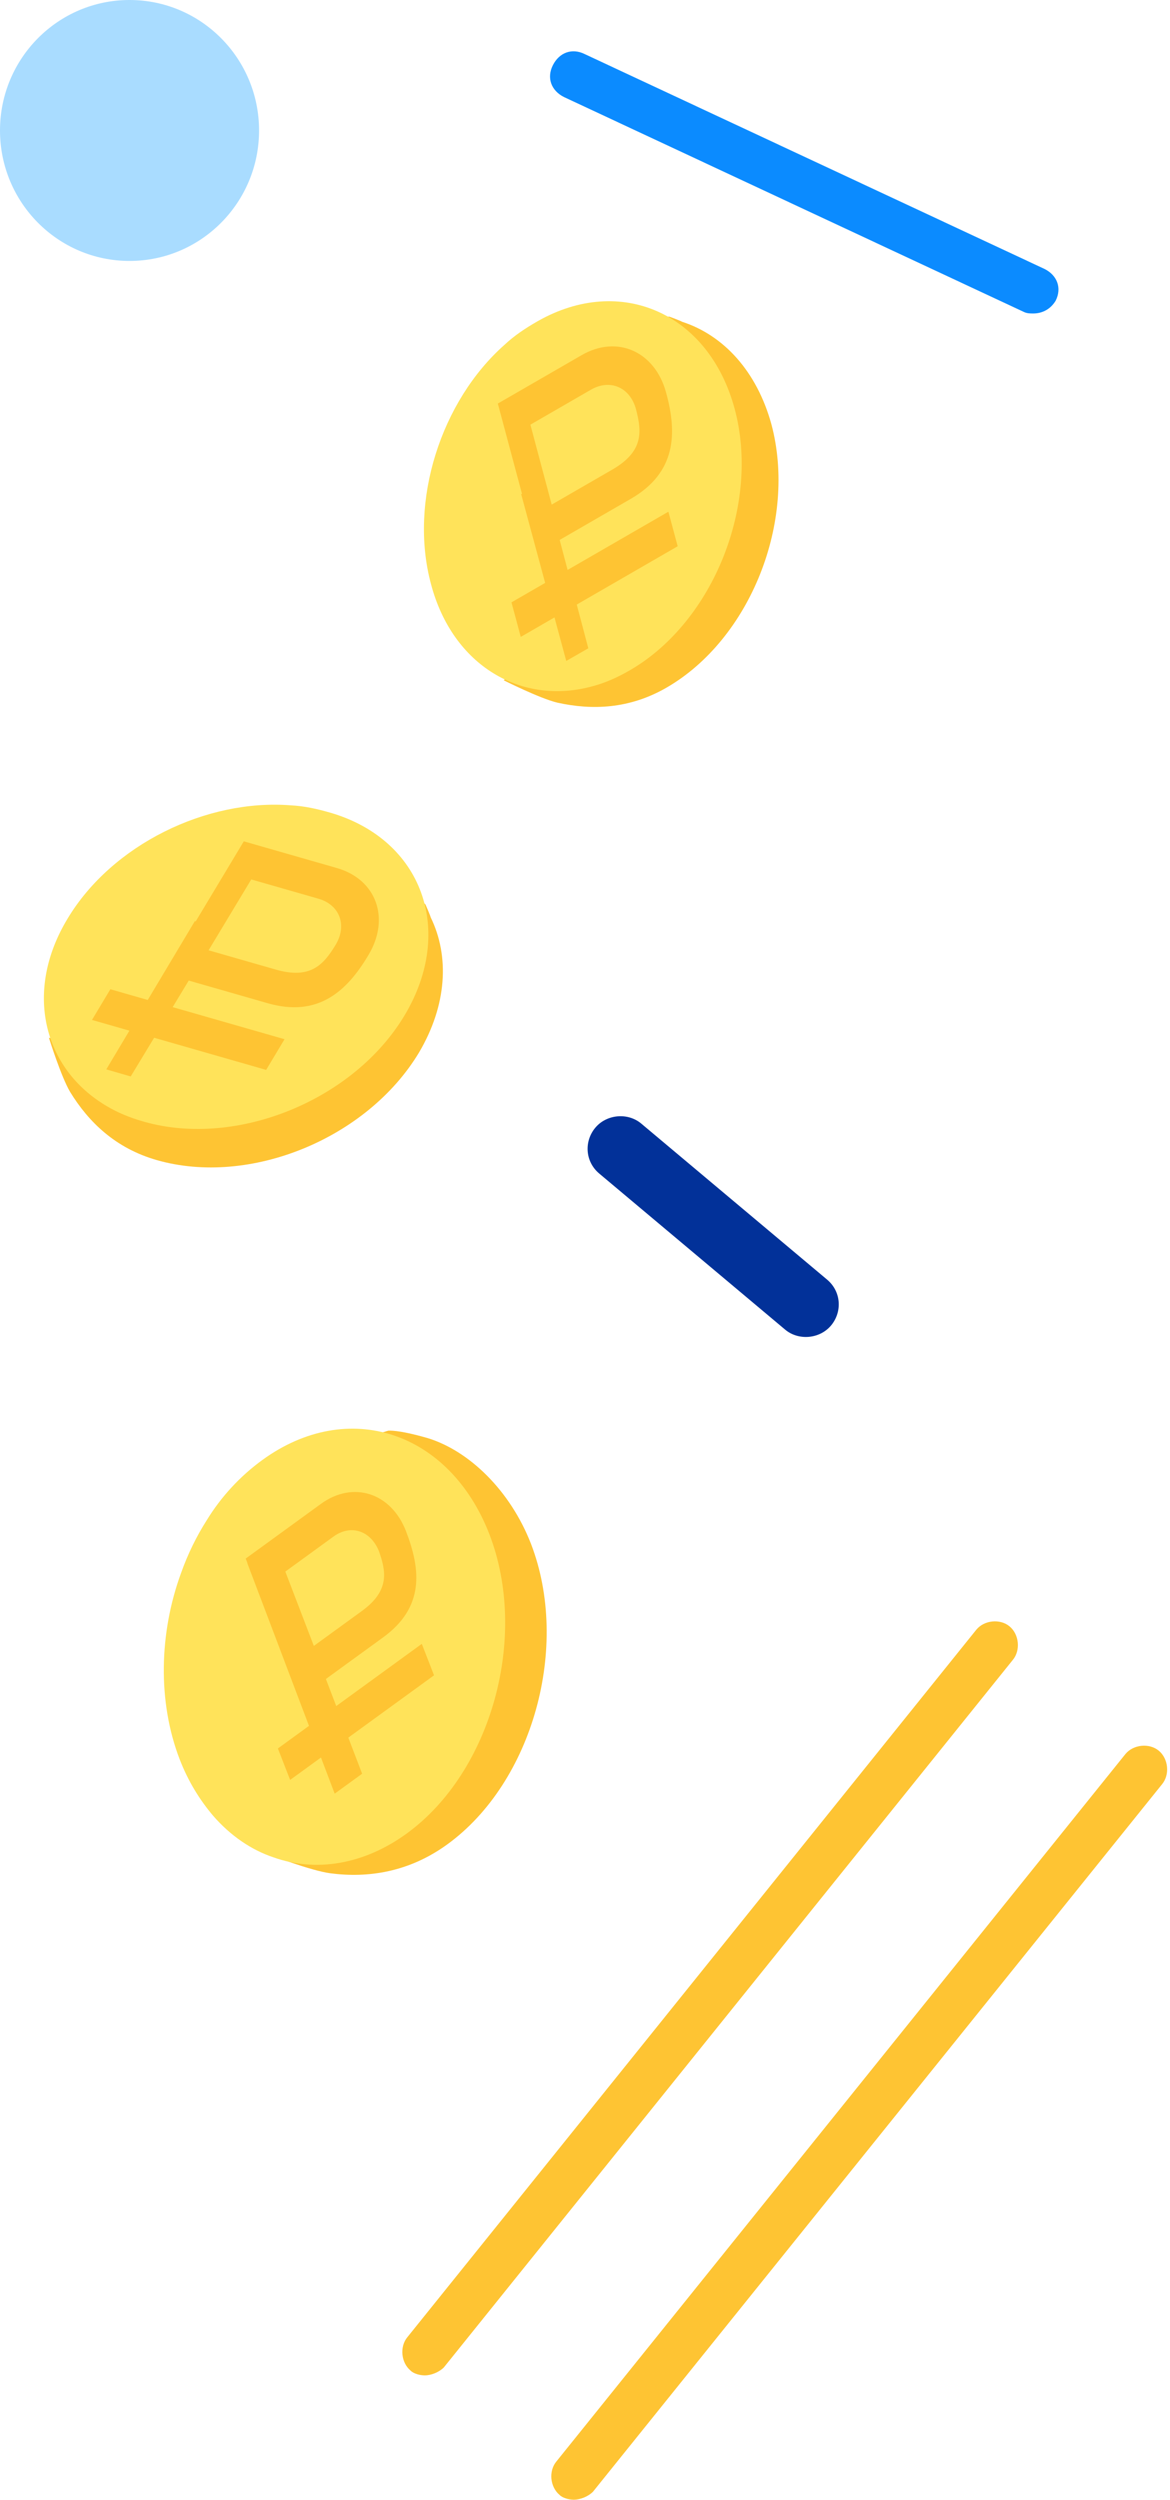 <?xml version="1.0" encoding="UTF-8"?>
<svg width="251px" height="536px" viewBox="0 0 251 536" version="1.1" xmlns="http://www.w3.org/2000/svg" xmlns:xlink="http://www.w3.org/1999/xlink">
    <!-- Generator: Sketch 48 (47235) - http://www.bohemiancoding.com/sketch -->
    <title>r</title>
    <desc>Created with Sketch.</desc>
    <defs></defs>
    <g id="Artboard-Copy-9" stroke="none" stroke-width="1" fill="none" fill-rule="evenodd" transform="translate(-1626, -15)">
        <g id="final-1" transform="translate(-32, -90)" fill-rule="nonzero">
            <g id="r" transform="translate(1658, 105)">
                <path d="M179.024,270 L126.976,270 C122.951,270 120,266.769 120,263 C120,259.231 123.22,256 126.976,256 L179.024,256 C183.049,256 186,259.231 186,263 C186,266.769 182.78,270 179.024,270 Z" id="Shape" fill="#023199" transform="translate(153, 263) rotate(40) translate(-153, -263) "></path>
                <path d="M91.14,509.317 C90.12,509.317 88.76,508.975 88.08,508.292 C86.04,506.583 85.7,503.167 87.4,501.117 L209.46,349.417 C211.16,347.367 214.56,347.025 216.6,348.733 C218.64,350.442 218.98,353.858 217.28,355.908 L95.22,507.608 C94.2,508.633 92.5,509.317 91.14,509.317 Z" id="Shape" fill="#FEC433"></path>
                <path d="M123.115,535.975 C122.092,535.975 120.728,535.633 120.046,534.95 C118,533.242 117.659,529.825 119.364,527.775 L241.451,376.075 C243.156,374.025 246.567,373.683 248.613,375.392 C250.659,377.1 251,380.517 249.295,382.567 L127.208,534.267 C126.185,535.292 124.479,535.975 123.115,535.975 Z" id="Shape" fill="#FEC433"></path>
                <path d="M221.674,67.214 C220.989,67.214 220.304,67.214 219.619,66.872 L121.001,20.814 C118.262,19.449 117.234,16.719 118.604,13.99 C119.974,11.261 122.713,10.237 125.453,11.602 L224.071,57.661 C226.81,59.025 227.837,61.755 226.468,64.484 C225.44,66.19 223.728,67.214 221.674,67.214 Z" id="Shape" fill="#0B8BFF"></path>
                <ellipse id="Oval" fill="#A9DCFF" cx="27.789" cy="27.976" rx="27.789" ry="27.976"></ellipse>
                <g id="Group-3" transform="translate(76.261, 354.15) rotate(-36) translate(-76.261, -354.15) translate(30.761, 309.15)">
                    <path d="M89.559,48.417 C83.484,71.189 59.841,90 37.182,90 C27.002,90 19.121,85.875 13.21,80.264 C10.09,77.294 5,69.374 5,69.374 L6.97,69.209 C6.97,69.209 5,56.008 6.97,48.583 C13.045,25.811 36.689,7 59.348,7 C68.871,7 79.051,10.795 79.051,10.795 C79.051,10.795 80.857,11.785 84.962,17.066 C90.545,24.491 92.679,36.537 89.559,48.417 Z" id="Shape" fill="#FEC433"></path>
                    <path d="M83.551,41.5 C77.51,64.226 53.998,83 31.466,83 C20.037,83 10.731,78.224 5.343,70.319 C2.404,66.202 0.608,61.097 0.118,55.498 C-0.209,51.052 0.118,46.44 1.424,41.5 C4.853,28.655 13.833,16.962 25.099,9.387 C28.691,6.917 32.446,4.94 36.201,3.458 C41.753,1.153 47.63,0 53.508,0 C76.203,0 89.592,18.609 83.551,41.5 Z" id="Shape" fill="#FFE35A"></path>
                    <polygon id="Shape" fill="#FEC433" points="24 67 37.89 16 45 16 31.276 67"></polygon>
                    <path d="M30,46 L38.185,15 L58.155,15 C66.667,15 71.741,21.926 69.449,30.5 C67.158,39.074 63.066,46 52.098,46 L46.696,46 L30,46 Z M43.423,22.255 L39.003,38.745 L51.771,38.745 C59.137,38.745 60.938,34.952 62.247,30.5 C63.393,25.883 60.774,22.255 56.191,22.255 L43.423,22.255 Z" id="Shape" fill="#FEC433"></path>
                    <polygon id="Shape" fill="#FEC433" points="18 59 19.841 52 58 52 56.159 59"></polygon>
                </g>
                <g id="Group" transform="translate(51.812, 211.469) rotate(16) translate(-51.812, -211.469) translate(9.812, 169.969)">
                    <path d="M82.519,44.67 C76.923,65.487 55.527,82.339 34.79,82.339 C25.573,82.339 18.496,78.539 12.9,73.417 C10.102,70.774 5.329,63.504 5.329,63.504 L7.14,63.339 C7.14,63.339 5.329,51.443 7.14,44.67 C12.735,23.852 34.131,7 54.869,7 C63.592,7 75.112,13.774 75.112,13.774 C75.112,13.774 76.758,15.757 76.923,16.087 C83.177,23.026 85.481,33.27 82.519,44.67 Z" id="Shape" fill="#FEC433"></path>
                    <path d="M77.354,37.828 C71.923,58.306 50.692,75.017 30.119,75.181 C29.954,75.181 29.79,75.181 29.625,75.181 C26.663,75.181 23.865,74.853 21.396,74.198 C5.925,70.266 -2.633,55.357 2.14,37.828 C6.912,19.97 23.7,4.898 41.475,1.294 C44.273,0.638 47.071,0.474 49.869,0.474 L50.198,0.474 C70.606,0.638 82.785,17.349 77.354,37.828 Z" id="Shape" fill="#FFE35A"></path>
                    <path d="M25.341,43.447 L33.906,11.494 L54.659,11.494 C63.553,11.494 68.659,18.741 66.353,27.471 C64.047,36.365 59.6,43.447 48.4,43.447 L42.8,43.447 L25.341,43.447 Z M37.694,18.906 L33.082,36.035 L48.071,36.035 C55.812,36.035 57.624,32.247 58.941,27.471 C60.259,22.694 57.459,18.906 52.682,18.906 L37.694,18.906 Z" id="Shape" fill="#FEC433"></path>
                    <polygon id="Shape" fill="#FEC433" points="13.153 57.282 15.129 49.871 54 49.871 52.024 57.282"></polygon>
                    <polygon id="Shape" fill="#FEC433" transform="translate(26.421, 49.361) rotate(-256) translate(-26.421, -49.361) " points="7.879 51.798 9.862 46.361 43.658 47.064 44.963 52.361"></polygon>
                </g>
                <g id="Group-Copy" transform="translate(128.812, 108.469) rotate(-30) translate(-128.812, -108.469) translate(86.812, 66.969)">
                    <path d="M82.519,44.67 C76.923,65.487 55.527,82.339 34.79,82.339 C25.573,82.339 18.496,78.539 12.9,73.417 C10.102,70.774 5.329,63.504 5.329,63.504 L7.14,63.339 C7.14,63.339 5.329,51.443 7.14,44.67 C12.735,23.852 34.131,7 54.869,7 C63.592,7 75.112,13.774 75.112,13.774 C75.112,13.774 76.758,15.757 76.923,16.087 C83.177,23.026 85.481,33.27 82.519,44.67 Z" id="Shape" fill="#FEC433"></path>
                    <path d="M77.354,37.828 C71.923,58.306 50.692,75.017 30.119,75.181 C29.954,75.181 29.79,75.181 29.625,75.181 C26.663,75.181 23.865,74.853 21.396,74.198 C5.925,70.266 -2.633,55.357 2.14,37.828 C6.912,19.97 23.7,4.898 41.475,1.294 C44.273,0.638 47.071,0.474 49.869,0.474 L50.198,0.474 C70.606,0.638 82.785,17.349 77.354,37.828 Z" id="Shape" fill="#FFE35A"></path>
                    <path d="M25.341,43.447 L33.906,11.494 L54.659,11.494 C63.553,11.494 68.659,18.741 66.353,27.471 C64.047,36.365 59.6,43.447 48.4,43.447 L42.8,43.447 L25.341,43.447 Z M37.694,18.906 L33.082,36.035 L48.071,36.035 C55.812,36.035 57.624,32.247 58.941,27.471 C60.259,22.694 57.459,18.906 52.682,18.906 L37.694,18.906 Z" id="Shape" fill="#FEC433"></path>
                    <polygon id="Shape" fill="#FEC433" points="13.153 57.282 15.129 49.871 54 49.871 52.024 57.282"></polygon>
                    <polygon id="Shape" fill="#FEC433" transform="translate(26.421, 49.361) rotate(-256) translate(-26.421, -49.361) " points="7.879 51.798 9.862 46.361 43.658 47.064 44.963 52.361"></polygon>
                </g>
            </g>
        </g>
    </g>
</svg>